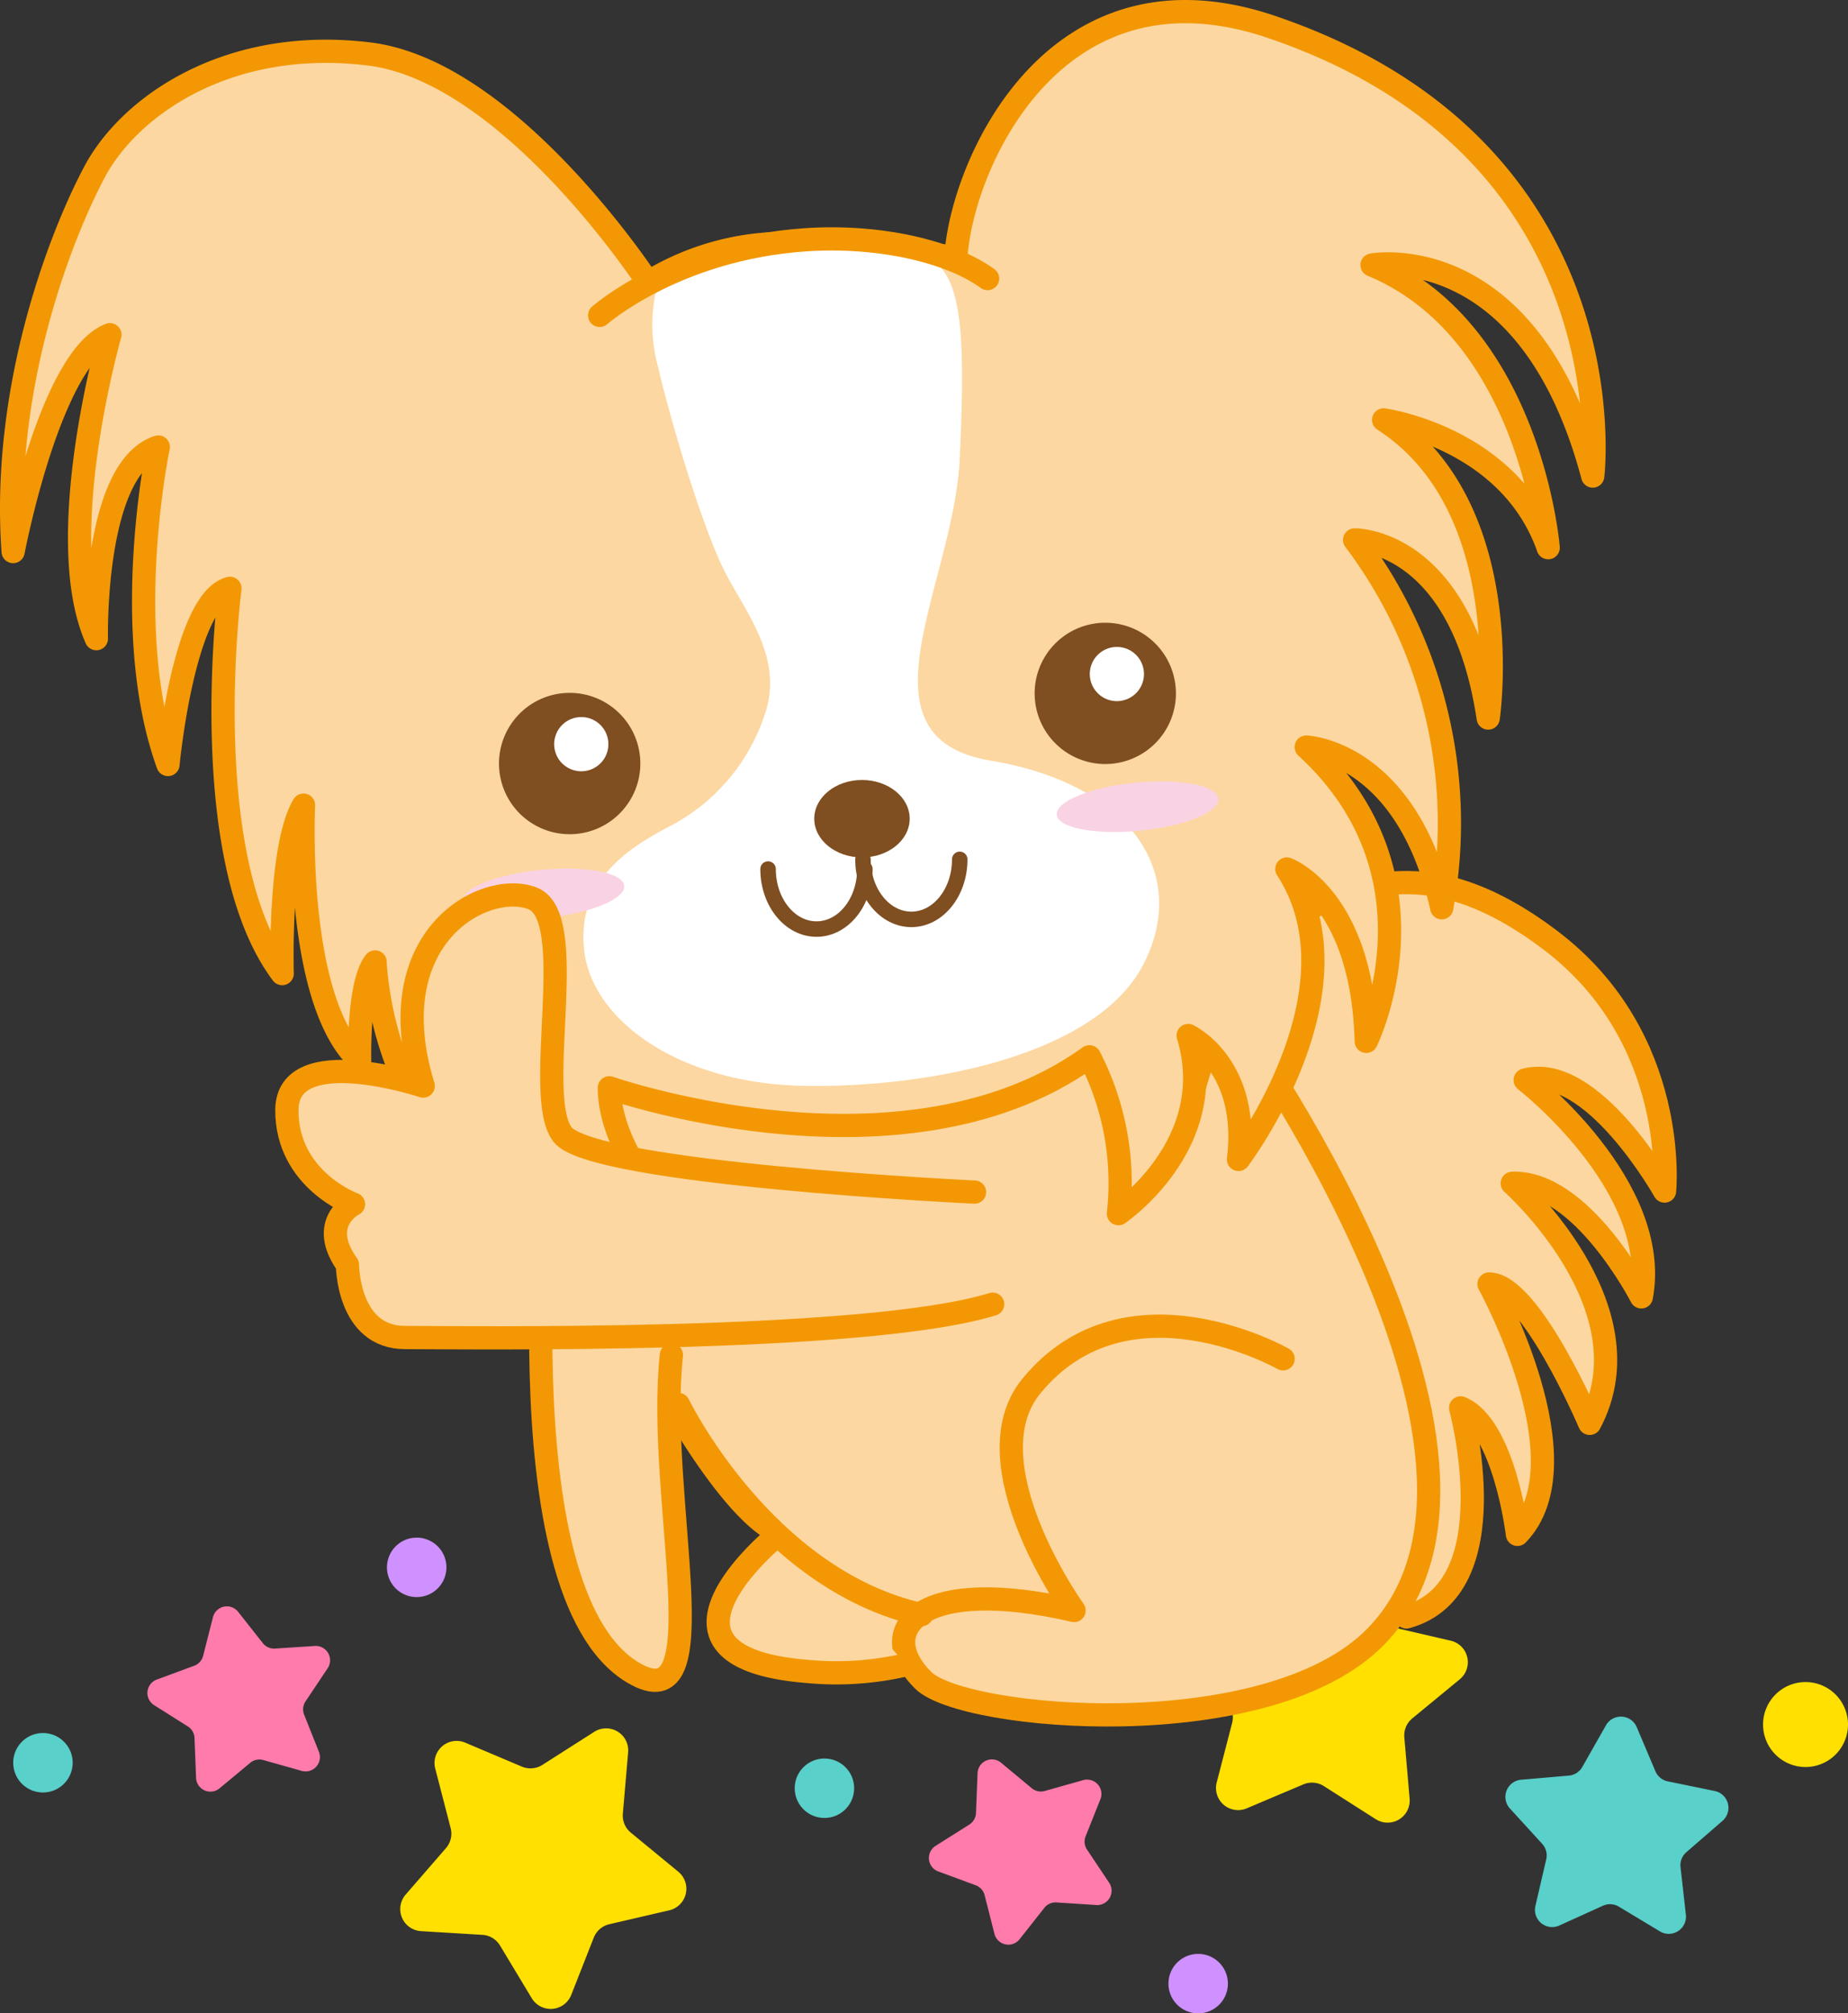 <svg xmlns="http://www.w3.org/2000/svg" viewBox="0 0 152.805 166.465"><rect x="0" y="0" width="152.805" height="166.465" fill="#333333" stroke="none"/><title>c-dog-iine</title><line x1="50.906" y1="146.799" x2="102.992" y2="146.799" fill="#f8f4ec"/><path d="M128.933,159.203l3.606-1.636a1.422,1.422,0,0,1,1.321.077l3.392,2.043a1.422,1.422,0,0,0,2.147-1.377l-.442-3.935a1.423,1.423,0,0,1,.481-1.233l2.991-2.595a1.422,1.422,0,0,0-.646-2.467l-3.879-.796a1.423,1.423,0,0,1-1.024-.839l-1.544-3.646a1.422,1.422,0,0,0-2.546-.148l-1.955,3.443a1.422,1.422,0,0,1-1.114.714l-3.945.341a1.422,1.422,0,0,0-.928,2.376l2.67,2.924a1.422,1.422,0,0,1,.335,1.28l-.895,3.857A1.422,1.422,0,0,0,128.933,159.203Z" fill="#59d0ca"/><path d="M103.086,149.515l4.685-1.982a1.827,1.827,0,0,1,1.694.142l4.289,2.735a1.827,1.827,0,0,0,2.803-1.698l-.438-5.068a1.827,1.827,0,0,1,.659-1.567l3.927-3.234a1.827,1.827,0,0,0-.749-3.19l-4.955-1.15a1.827,1.827,0,0,1-1.287-1.111l-1.862-4.734a1.827,1.827,0,0,0-3.265-.274l-2.625,4.357a1.826,1.826,0,0,1-1.454.881l-5.078.309A1.827,1.827,0,0,0,98.16,136.951l3.333,3.843a1.828,1.828,0,0,1,.388,1.656l-1.276,4.924A1.827,1.827,0,0,0,103.086,149.515Z" fill="#ffe000"/><path d="M96.615,164.007a2.458,2.458,0,1,0,2.458-2.458A2.458,2.458,0,0,0,96.615,164.007Z" fill="#cf91ff"/><circle cx="68.169" cy="147.852" r="2.458" fill="#59d0ca"/><path d="M84.308,160.333l2.043-2.59a1.185,1.185,0,0,1,1.008-.449l3.292.214a1.185,1.185,0,0,0,1.062-1.84l-1.832-2.744a1.186,1.186,0,0,1-.115-1.097l1.221-3.064a1.185,1.185,0,0,0-1.422-1.58l-3.176.895a1.185,1.185,0,0,1-1.079-.229l-2.537-2.108a1.185,1.185,0,0,0-1.941.864L80.701,149.901a1.185,1.185,0,0,1-.551.955L77.36,152.618a1.185,1.185,0,0,0,.222,2.113l3.095,1.143a1.184,1.184,0,0,1,.738.819l.813,3.197A1.185,1.185,0,0,0,84.308,160.333Z" fill="#ff7bac"/><path d="M38.468,144.083,43.153,146.065a1.827,1.827,0,0,0,1.694-.142l4.289-2.735a1.827,1.827,0,0,1,2.803,1.698l-.438,5.068a1.828,1.828,0,0,0,.659,1.568l3.927,3.233a1.827,1.827,0,0,1-.749,3.19l-4.955,1.15a1.827,1.827,0,0,0-1.287,1.111l-1.862,4.734a1.827,1.827,0,0,1-3.265.274l-2.625-4.358a1.829,1.829,0,0,0-1.454-.881l-5.078-.308a1.827,1.827,0,0,1-1.27-3.021l3.333-3.843a1.827,1.827,0,0,0,.388-1.655l-1.276-4.924A1.827,1.827,0,0,1,38.468,144.083Z" fill="#ffe000"/><path d="M31.997,129.59a2.458,2.458,0,1,1,2.458,2.458A2.458,2.458,0,0,1,31.997,129.59Z" fill="#cf91ff"/><path d="M1.093,145.745a2.458,2.458,0,1,1,2.458,2.458A2.458,2.458,0,0,1,1.093,145.745Z" fill="#59d0ca"/><path d="M145.781,142.585a3.512,3.512,0,1,1,3.512,3.512A3.512,3.512,0,0,1,145.781,142.585Z" fill="#ffe000"/><path d="M19.689,133.265l2.043,2.59a1.185,1.185,0,0,0,1.008.449l3.292-.215a1.185,1.185,0,0,1,1.062,1.841l-1.832,2.744a1.185,1.185,0,0,0-.115,1.097l1.221,3.065a1.185,1.185,0,0,1-1.422,1.58l-3.176-.895a1.185,1.185,0,0,0-1.079.229l-2.537,2.109a1.185,1.185,0,0,1-1.941-.865l-.13-3.296a1.185,1.185,0,0,0-.551-.955l-2.79-1.762a1.185,1.185,0,0,1,.222-2.114l3.095-1.143a1.185,1.185,0,0,0,.738-.819l.813-3.198A1.185,1.185,0,0,1,19.689,133.265Z" fill="#ff7bac"/><path d="M96.659,98.264s3.844-19.421,9.174-21.983c5.34-2.561,11.738-6.617,22.411,1.493,10.671,8.112,9.392,20.703,9.392,20.703s-5.976-10.67-11.524-9.177c0,0,11.309,8.748,9.604,17.927,0,0-4.911-9.603-10.674-9.391,0,0,11.528,10.245,6.404,19.848,0,0-4.906-11.523-8.325-11.523,0,0,8.111,14.726,2.351,20.701,0,0-1.07-8.964-4.697-10.458,0,0,4.056,14.941-4.482,17.287" fill="#fcd7a1"/><path d="M96.659,98.264s3.844-19.421,9.174-21.983c5.34-2.561,11.738-6.617,22.411,1.493,10.671,8.112,9.392,20.703,9.392,20.703s-5.976-10.67-11.524-9.177c0,0,11.309,8.748,9.604,17.927,0,0-4.911-9.603-10.674-9.391,0,0,11.528,10.245,6.404,19.848,0,0-4.906-11.523-8.325-11.523,0,0,8.111,14.726,2.351,20.701,0,0-1.07-8.964-4.697-10.458,0,0,4.056,14.941-4.482,17.287" fill="none" stroke="#f39804" stroke-linecap="round" stroke-linejoin="round" stroke-width="1.921"/><path d="M45.594,94.1s1.706,9.713,3.201,12.06c1.494,2.347,11.311,19.42,18.569,21.982,0,0-6.404,5.548-3.201,7.256,3.201,1.708,9.387,2.561,12.376,2.561,2.987,0,26.464-3.202,28.81-17.5,2.351-14.299-7.255-27.32-7.255-27.32L92.545,84.604S68.43,96.13,49.859,86.097Z" fill="#fcd7a1"/><path d="M101.83,83.855s26.464,36.497,11.952,51.437c-8.866,9.125-34.136,6.948-37.456,3.627-4.16-4.161-.322-8.751,12.484-5.762,0,0-8.754-12.204-3.522-18.567,7.897-9.605,20.809-2.242,20.809-2.242" fill="#fcd7a1"/><path d="M101.83,83.855s26.464,36.497,11.952,51.437c-8.866,9.125-34.136,6.948-37.456,3.627-4.16-4.161-.322-8.751,12.484-5.762,0,0-8.754-12.204-3.522-18.567,7.897-9.605,20.809-2.242,20.809-2.242" fill="none" stroke="#f39804" stroke-linecap="round" stroke-linejoin="round" stroke-width="1.921"/><path d="M45.594,94.1s-4.477,37.453,6.727,44.177c7.303,4.382,1.917-14.404,3.195-26.249" fill="#fcd7a1"/><path d="M45.594,94.1s-4.477,37.453,6.727,44.177c7.303,4.382,1.917-14.404,3.195-26.249" fill="none" stroke="#f39804" stroke-linecap="round" stroke-linejoin="round" stroke-width="1.921"/><path d="M55.516,115.87s5.121,9.284,8.965,10.885c0,0-12.879,10.244,2.321,11.444a25.239,25.239,0,0,0,8.135-.561" fill="#fcd7a1"/><path d="M55.516,115.87s5.121,9.284,8.965,10.885c0,0-12.879,10.244,2.321,11.444a25.239,25.239,0,0,0,8.135-.561" fill="none" stroke="#f39804" stroke-linecap="round" stroke-linejoin="round" stroke-width="1.921"/><path d="M79.037,21.272c.48-7.683,8.163-25.13,26.091-19.048,29.858,10.131,26.57,37.136,26.57,37.136-5.283-19.849-18.248-17.448-18.248-17.448,13.125,5.445,14.565,23.37,14.565,23.37-3.201-9.124-13.605-10.564-13.605-10.564,11.206,7.202,8.645,24.65,8.645,24.65-2.243-14.886-11.045-14.725-11.045-14.725a38.909,38.909,0,0,1,7.202,30.411c-2.881-12.966-11.204-13.286-11.204-13.286,11.684,10.724,4.962,24.33,4.962,24.33-.321-12.004-6.564-14.247-6.564-14.247,6.564,10.085-3.999,24.011-3.999,24.011.959-7.844-4.162-10.244-4.162-10.244,2.72,8.965-5.764,14.727-5.764,14.727A22.747,22.747,0,0,0,90.081,87.378C74.716,98.424,50.385,89.94,50.385,89.94c0,4.161,3.361,8.323,3.361,8.323C45.423,97.783,39.822,85.778,39.822,85.778c-1.603,4.001,2.559,12.005,2.559,12.005C31.498,94.263,31.017,79.534,31.017,79.534,29.578,81.297,29.739,87.7,29.739,87.7c-5.444-4.963-4.643-21.13-4.643-21.13-2.082,3.52-1.763,13.926-1.763,13.926-7.202-9.605-4.32-31.852-4.32-31.852-3.841.96-5.123,14.565-5.123,14.565C9.887,52.164,13.089,36.958,13.089,36.958c-5.44,1.762-5.121,15.846-5.121,15.846-3.68-8.322,1.12-25.13,1.12-25.13-4.962,1.922-8.002,17.928-8.002,17.928-.96-13.446,3.84-25.932,6.724-31.374C10.689,8.787,18.852,3.024,30.537,4.465c11.684,1.441,23.048,18.888,23.048,18.888a21.752,21.752,0,0,1,12.644-3.201c7.418.426,12.807,1.119,12.807,1.119" fill="#fcd7a1"/><path d="M79.037,21.272c.48-7.683,8.163-25.13,26.091-19.048,29.858,10.131,26.57,37.136,26.57,37.136-5.283-19.849-18.248-17.448-18.248-17.448,13.125,5.445,14.565,23.37,14.565,23.37-3.201-9.124-13.605-10.564-13.605-10.564,11.206,7.202,8.645,24.65,8.645,24.65-2.243-14.886-11.045-14.725-11.045-14.725a38.909,38.909,0,0,1,7.202,30.411c-2.881-12.966-11.204-13.286-11.204-13.286,11.684,10.724,4.962,24.33,4.962,24.33-.321-12.004-6.564-14.247-6.564-14.247,6.564,10.085-3.999,24.011-3.999,24.011.959-7.844-4.162-10.244-4.162-10.244,2.72,8.965-5.764,14.727-5.764,14.727A22.747,22.747,0,0,0,90.081,87.378C74.716,98.424,50.385,89.94,50.385,89.94c0,4.161,3.361,8.323,3.361,8.323C45.423,97.783,39.822,85.778,39.822,85.778c-1.603,4.001,2.559,12.005,2.559,12.005C31.498,94.263,31.017,79.534,31.017,79.534,29.578,81.297,29.739,87.7,29.739,87.7c-5.444-4.963-4.643-21.13-4.643-21.13-2.082,3.52-1.763,13.926-1.763,13.926-7.202-9.605-4.32-31.852-4.32-31.852-3.841.96-5.123,14.565-5.123,14.565C9.887,52.164,13.089,36.958,13.089,36.958c-5.44,1.762-5.121,15.846-5.121,15.846-3.68-8.322,1.12-25.13,1.12-25.13-4.962,1.922-8.002,17.928-8.002,17.928-.96-13.446,3.84-25.932,6.724-31.374C10.689,8.787,18.852,3.024,30.537,4.465c11.684,1.441,23.048,18.888,23.048,18.888a21.752,21.752,0,0,1,12.644-3.201C73.648,20.578,79.037,21.272,79.037,21.272Z" fill="none" stroke="#f39804" stroke-linecap="round" stroke-linejoin="round" stroke-width="1.921"/><path d="M54.786,22.232a13.035,13.035,0,0,0-.4,8.004c1.12,4.803,3.844,13.926,5.762,17.446,1.922,3.52,4.643,7.043,3.042,11.525a16.058,16.058,0,0,1-7.841,9.124c-3.364,1.76-7.685,4.481-7.044,10.244C48.943,84.339,56.147,89.62,66.552,89.78c10.404.161,24.17-2.561,28.011-10.084C98.406,72.172,93.443,64.81,81.918,62.889c-11.523-1.921-3.042-14.566-2.56-24.97.478-10.404.255-15.615-2.963-16.728-10.641-3.682-21.608,1.041-21.608,1.041" fill="#fff"/><path d="M49.584,26.075s6.226-5.486,16.924-6.243c6.038-.428,11.997.906,15.153,3.201" fill="none" stroke="#f39804" stroke-linecap="round" stroke-linejoin="round" stroke-width="1.921"/><path d="M71.513,71.852c0,2.742-1.79,4.964-3.999,4.964-2.211,0-4.005-2.222-4.005-4.964" fill="none" stroke="#7f4e21" stroke-linecap="round" stroke-linejoin="round" stroke-width="1.28"/><path d="M79.358,71.052c0,2.741-1.79,4.963-4.001,4.963s-4.002-2.222-4.002-4.963" fill="none" stroke="#7f4e21" stroke-linecap="round" stroke-linejoin="round" stroke-width="1.28"/><path d="M75.219,67.691c0,1.769-1.766,3.201-3.944,3.201-2.179,0-3.947-1.432-3.947-3.201,0-1.768,1.768-3.202,3.947-3.202,2.178,0,3.944,1.434,3.944,3.202" fill="#7f4e21"/><path d="M52.947,63.13a5.843,5.843,0,1,1-5.843-5.843A5.842,5.842,0,0,1,52.947,63.13" fill="#7f4e21"/><path d="M50.305,61.529a2.241,2.241,0,1,1-2.24-2.242,2.239,2.239,0,0,1,2.24,2.242" fill="#fff"/><path d="M51.613,73.236c.108,1.097-2.796,2.283-6.491,2.651-3.691.367-6.774-.223-6.882-1.317-.108-1.096,2.794-2.284,6.487-2.649,3.694-.369,6.775.221,6.886,1.315" fill="#f9d3e3"/><path d="M100.753,66.033c.11,1.098-2.796,2.282-6.489,2.649-3.693.368-6.774-.221-6.885-1.315-.11-1.097,2.796-2.284,6.491-2.651,3.691-.368,6.772.222,6.882,1.317" fill="#f9d3e3"/><path d="M97.233,57.331a5.841,5.841,0,1,1-5.843-5.843,5.844,5.844,0,0,1,5.843,5.843" fill="#7f4e21"/><path d="M94.591,55.729A2.24,2.24,0,1,1,92.353,53.489a2.24,2.24,0,0,1,2.238,2.24" fill="#fff"/><path d="M56.095,116.125S63.138,130.592,76.197,133.503" fill="#fcd7a1"/><path d="M56.095,116.125S63.138,130.592,76.197,133.503" fill="none" stroke="#f39804" stroke-linecap="round" stroke-linejoin="round" stroke-width="1.921"/><path d="M80.579,98.562s-31.561-1.503-34.065-4.759c-2.505-3.256,1.503-18.035-2.505-19.538-4.007-1.502-12.775,3.257-9.016,15.531,0,0-11.273-3.758-11.273,2.002,0,5.761,5.509,7.767,5.509,7.767s-3.004,1.502-.5,5.009c0,0,0,6.011,4.758,6.011,4.759,0,38.072.501,48.593-2.755" fill="#fcd7a1"/><path d="M80.579,98.562s-31.561-1.503-34.065-4.759c-2.505-3.256,1.503-18.035-2.505-19.538-4.007-1.502-12.775,3.257-9.016,15.531,0,0-11.273-3.758-11.273,2.002,0,5.761,5.509,7.767,5.509,7.767s-3.004,1.502-.5,5.009c0,0,0,6.011,4.758,6.011,4.759,0,38.072.501,48.593-2.755" fill="none" stroke="#f39804" stroke-linecap="round" stroke-linejoin="round" stroke-width="1.921"/></svg>